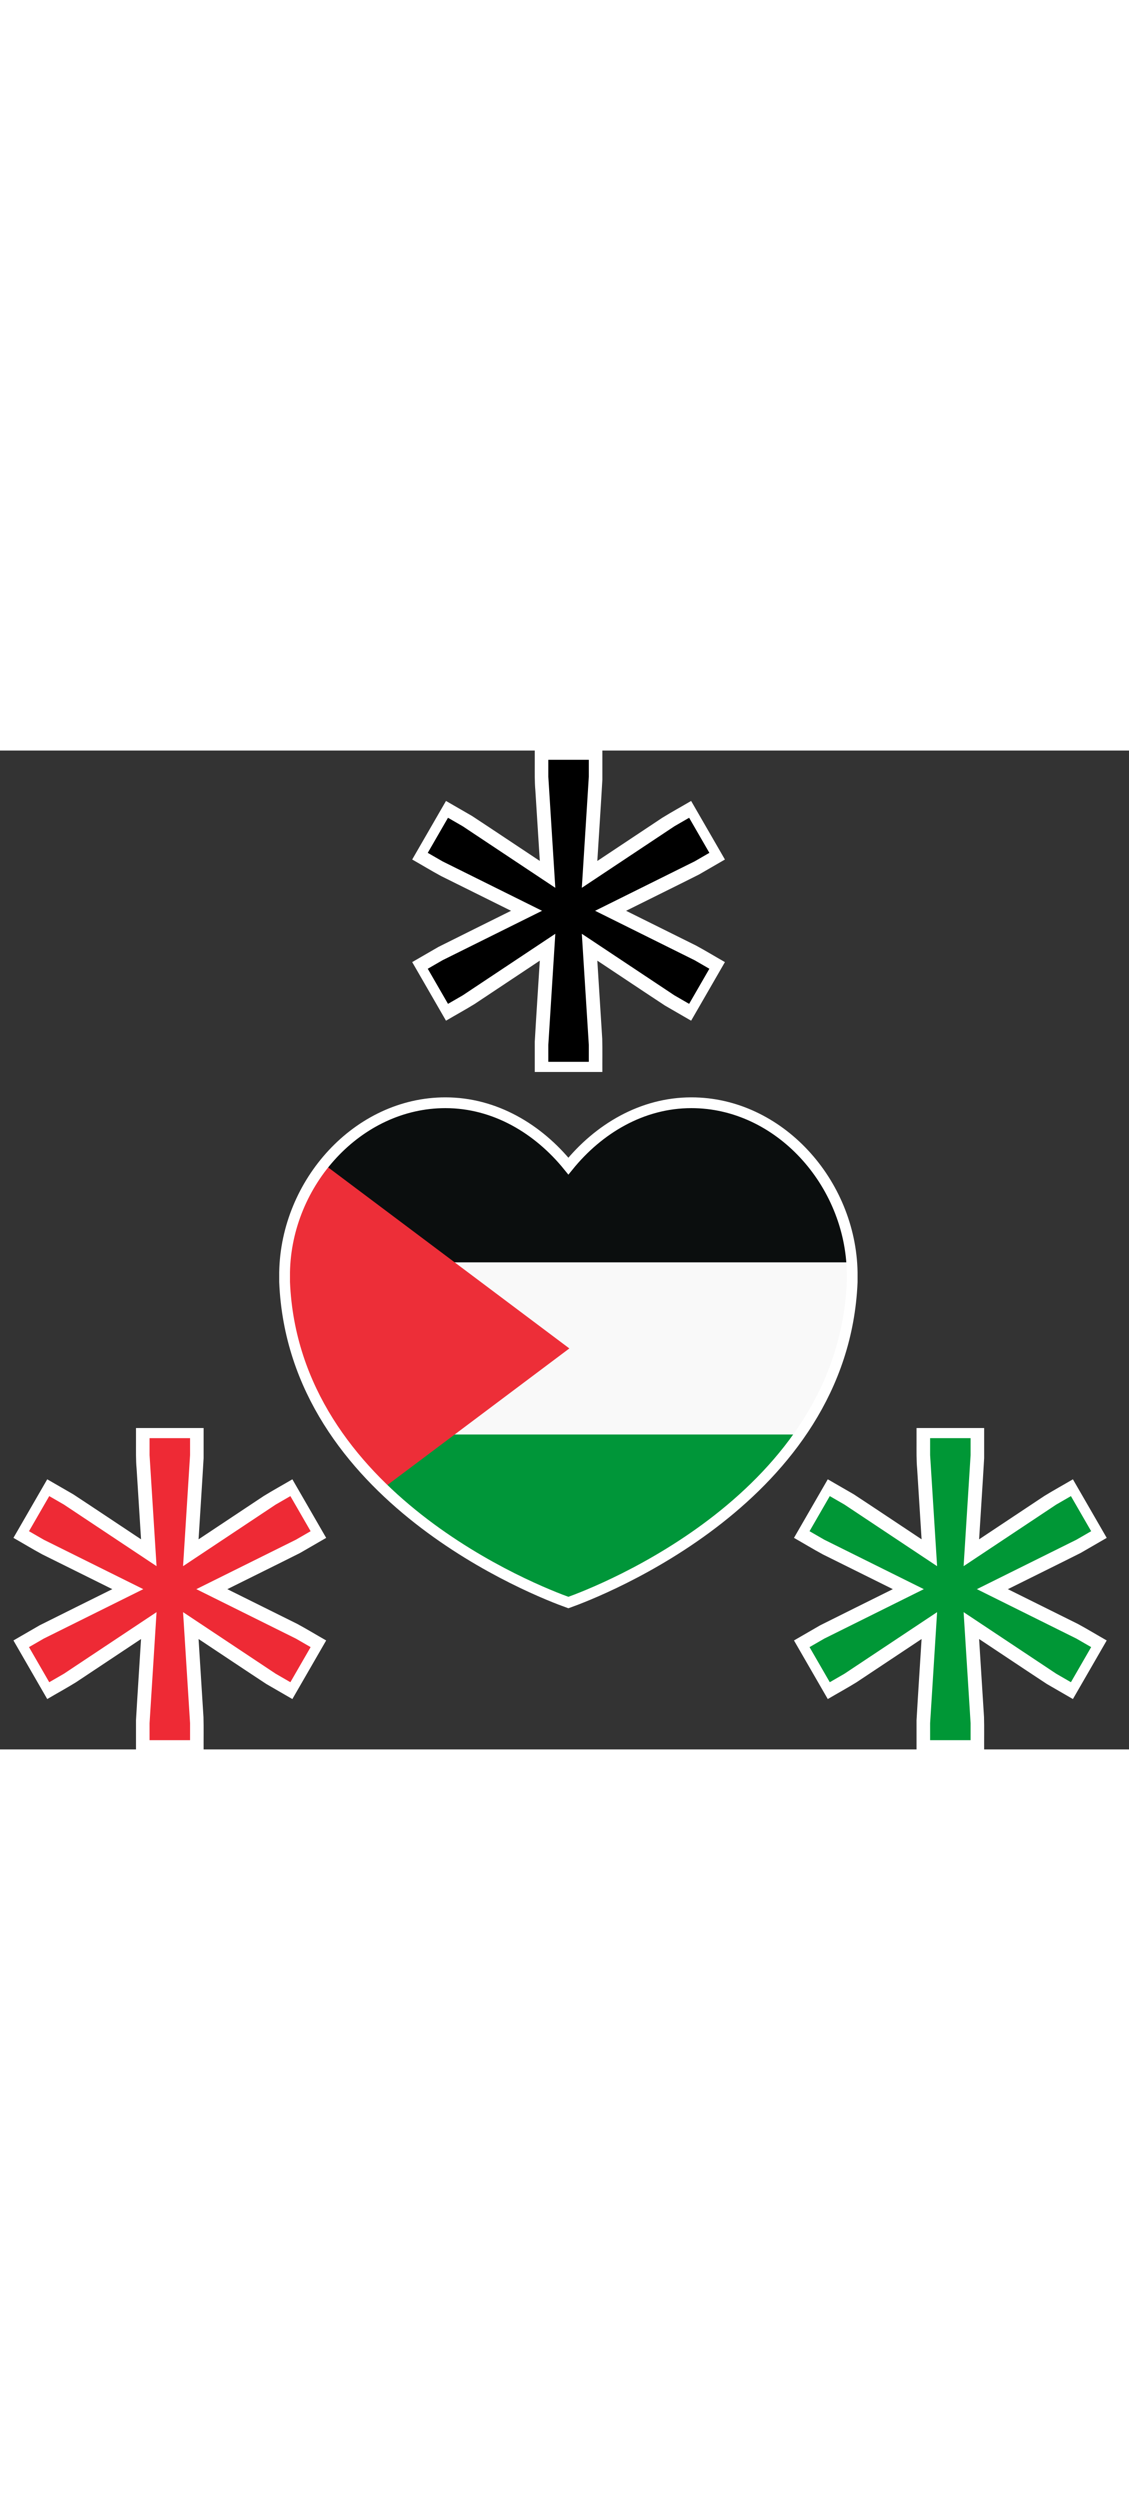 <?xml version="1.0" encoding="UTF-8" standalone="no"?>
<svg
   width="130"
   viewBox="0 0 325.357 287.66"
   version="1.1"
   id="svg1508"
   sodipodi:docname="fedipourgaza+v4.svg"
   xml:space="preserve"
   inkscape:version="1.3.2 (091e20ef0f, 2023-11-25)"
   xmlns:inkscape="http://www.inkscape.org/namespaces/inkscape"
   xmlns:sodipodi="http://sodipodi.sourceforge.net/DTD/sodipodi-0.dtd"
   xmlns="http://www.w3.org/2000/svg"
   xmlns:svg="http://www.w3.org/2000/svg"><rect x="0" y="0" width="325.357" height="287.66" fill="#333333" stroke="none"/><sodipodi:namedview
     id="namedview1"
     pagecolor="#ffffff"
     bordercolor="#666666"
     borderopacity="1.0"
     inkscape:showpageshadow="2"
     inkscape:pageopacity="0.0"
     inkscape:pagecheckerboard="0"
     inkscape:deskcolor="#d1d1d1"
     inkscape:zoom="2.3204749"
     inkscape:cx="74.984651"
     inkscape:cy="150.83119"
     inkscape:window-width="1276"
     inkscape:window-height="942"
     inkscape:window-x="0"
     inkscape:window-y="0"
     inkscape:window-maximized="0"
     inkscape:current-layer="svg1508" /><defs
     id="defs1512"><rect
       x="12.806"
       y="219.406"
       width="125.636"
       height="62.469"
       id="rect1" /><clipPath
       clipPathUnits="userSpaceOnUse"
       id="clipPath1629"><path
         d="m 147.191,4.488 c -48.815,0 -88.749,44.482 -89.636,94.418 v 5.447 c 4.995,120.07 141.1,172.43 158.19,178.54 17.09,-6.119 153.2,-58.479 158.19,-178.54 v -5.447 c -0.888,-49.936 -40.821,-94.418 -89.636,-94.418 -27.547,0 -51.735,14.539 -68.554,35.295 -16.818,-20.756 -41.007,-35.295 -68.554,-35.295 z"
         id="path1631" /></clipPath><clipPath
       clipPathUnits="userSpaceOnUse"
       id="clipPath1633"><path
         d="m 147.191,4.488 c -48.815,0 -88.749,44.482 -89.636,94.418 v 5.447 c 4.995,120.07 141.1,172.43 158.19,178.54 17.09,-6.119 153.2,-58.479 158.19,-178.54 v -5.447 c -0.888,-49.936 -40.821,-94.418 -89.636,-94.418 -27.547,0 -51.735,14.539 -68.554,35.295 -16.818,-20.756 -41.007,-35.295 -68.554,-35.295 z"
         id="path1635" /></clipPath><clipPath
       clipPathUnits="userSpaceOnUse"
       id="clipPath1637"><path
         d="m 147.191,4.488 c -48.815,0 -88.749,44.482 -89.636,94.418 v 5.447 c 4.995,120.07 141.1,172.43 158.19,178.54 17.09,-6.119 153.2,-58.479 158.19,-178.54 v -5.447 c -0.888,-49.936 -40.821,-94.418 -89.636,-94.418 -27.547,0 -51.735,14.539 -68.554,35.295 -16.818,-20.756 -41.007,-35.295 -68.554,-35.295 z"
         id="path1639" /></clipPath><clipPath
       clipPathUnits="userSpaceOnUse"
       id="clipPath1641"><path
         d="m 147.191,4.488 c -48.815,0 -88.749,44.482 -89.636,94.418 v 5.447 c 4.995,120.07 141.1,172.43 158.19,178.54 17.09,-6.119 153.2,-58.479 158.19,-178.54 v -5.447 c -0.888,-49.936 -40.821,-94.418 -89.636,-94.418 -27.547,0 -51.735,14.539 -68.554,35.295 -16.818,-20.756 -41.007,-35.295 -68.554,-35.295 z"
         id="path1643" /></clipPath><rect
       x="12.806"
       y="219.406"
       width="125.636"
       height="62.469"
       id="rect1-3" /><rect
       x="12.806"
       y="219.406"
       width="125.636"
       height="62.469"
       id="rect1-5" /><rect
       x="12.806"
       y="219.406"
       width="125.636"
       height="62.469"
       id="rect1-8" /><rect
       x="12.806"
       y="219.406"
       width="125.636"
       height="62.469"
       id="rect1-3-9" /><rect
       x="12.806"
       y="219.406"
       width="125.636"
       height="62.469"
       id="rect1-5-2" /></defs><g
     id="g1829"
     transform="matrix(0.517,0,0,0.517,79.695,99.108)"
     inkscape:export-filename="fedipourgaza+v4.png"
     inkscape:export-xdpi="120"
     inkscape:export-ydpi="120"><g
       id="g1803"><path
         fill="#009639"
         d="M 0,0 H 431.49 V 287.66 H 0"
         id="path1500"
         clip-path="url(#clipPath1641)"
         transform="translate(-53.555,-2.488)" /><path
         fill="#ffffff"
         d="M 0,0 H 431.49 V 191.773 H 0"
         id="path1502"
         style="fill:#f9f9f9;fill-opacity:1"
         clip-path="url(#clipPath1637)"
         transform="translate(-53.555,-2.488)" /><path
         d="M 0,0 H 431.49 V 95.887 H 0"
         id="path1504"
         style="fill:#0b0e0e;fill-opacity:1"
         clip-path="url(#clipPath1633)"
         transform="translate(-53.555,-2.488)" /><path
         fill="#ed2e38"
         d="M 216.773,143.83 25,0 v 287.66"
         id="path1506"
         clip-path="url(#clipPath1629)"
         transform="translate(-53.555,-2.488)" /></g><path
       d="m 94.124,4.488 c -48.815,0 -88.749,44.482 -89.636,94.418 v 5.447 c 4.995,120.07 141.1,172.43 158.19,178.54 17.09,-6.119 153.2,-58.479 158.19,-178.54 v -5.447 c -0.888,-49.936 -40.821,-94.418 -89.636,-94.418 -27.547,0 -51.735,14.539 -68.554,35.295 -16.818,-20.756 -41.007,-35.295 -68.554,-35.295 z"
       fill="none"
       id="path848"
       style="stroke:#ffffff;stroke-width:6px;stroke-opacity:1" /></g><path
     id="path1-6-9-1"
     style="fill:#ffffff;stroke-width:2.149"
     d="m 264.132,199.157 c 0.005,2.568 -0.059,5.138 0.176,7.698 0.426,6.766 0.852,13.532 1.278,20.298 -6.512,-4.312 -12.998,-8.666 -19.527,-12.953 -2.502,-1.444 -5.004,-2.888 -7.507,-4.331 -3.248,5.622 -6.493,11.245 -9.741,16.867 2.775,1.575 5.503,3.237 8.308,4.755 6.726,3.338 13.452,6.675 20.178,10.013 -6.968,3.47 -13.954,6.906 -20.911,10.397 -2.524,1.458 -5.049,2.917 -7.574,4.375 3.245,5.626 6.493,11.251 9.74,16.877 2.749,-1.618 5.553,-3.149 8.268,-4.822 6.255,-4.157 12.51,-8.314 18.765,-12.471 -0.479,7.797 -1.006,15.592 -1.454,23.39 0,2.889 0,5.779 0,8.668 6.494,0 12.988,0 19.483,0 -0.025,-3.19 0.05,-6.383 -0.038,-9.571 -0.472,-7.495 -0.944,-14.99 -1.416,-22.485 6.513,4.313 12.999,8.668 19.528,12.955 2.502,1.446 5.003,2.891 7.505,4.337 3.247,-5.625 6.494,-11.25 9.74,-16.875 -2.773,-1.575 -5.5,-3.236 -8.303,-4.755 -6.726,-3.339 -13.453,-6.678 -20.18,-10.018 6.991,-3.483 14.005,-6.922 20.981,-10.432 2.501,-1.445 5.002,-2.891 7.503,-4.336 -3.248,-5.622 -6.495,-11.245 -9.741,-16.869 -2.749,1.616 -5.55,3.148 -8.266,4.818 -6.256,4.156 -12.511,8.313 -18.767,12.469 0.479,-7.796 1.006,-15.591 1.454,-23.388 0,-2.89 -1e-5,-5.78 0,-8.67 -6.494,0 -12.988,0 -19.483,0 0,1.353 0,2.707 0,4.06 z" /><path
     style="fill:#009736;fill-opacity:1;stroke-width:2.206"
     d="m 268.042,198.019 v 4.898 l 2.012,31.973 -26.682,-17.733 -4.245,-2.449 -5.834,10.108 4.245,2.449 28.69,14.24 -28.69,14.244 -4.245,2.449 5.834,10.108 4.245,-2.451 26.682,-17.731 -2.012,31.971 v 4.9 h 11.667 v -4.9 l -2.014,-31.971 26.682,17.731 4.243,2.451 5.834,-10.108 -4.243,-2.449 -28.692,-14.244 28.692,-14.24 4.243,-2.449 -5.834,-10.108 -4.243,2.449 -26.682,17.728 2.014,-31.968 v -4.898 z"
     id="path90" /><path
     id="path1-6-9-7"
     style="fill:#ffffff;stroke-width:2.149"
     d="m 39.194,199.157 c 0.005,2.568 -0.059,5.138 0.176,7.698 0.426,6.766 0.852,13.532 1.278,20.298 -6.512,-4.312 -12.998,-8.666 -19.527,-12.953 -2.502,-1.444 -5.004,-2.888 -7.507,-4.331 -3.248,5.622 -6.493,11.245 -9.741,16.867 2.775,1.575 5.503,3.237 8.308,4.755 6.726,3.338 13.452,6.675 20.178,10.013 -6.968,3.47 -13.954,6.906 -20.911,10.397 -2.524,1.458 -5.049,2.917 -7.574,4.375 3.245,5.626 6.493,11.251 9.74,16.877 2.749,-1.618 5.553,-3.149 8.268,-4.822 6.255,-4.157 12.51,-8.314 18.765,-12.471 -0.479,7.797 -1.006,15.592 -1.454,23.39 0,2.889 0,5.779 0,8.668 6.494,0 12.988,0 19.483,0 -0.025,-3.19 0.05,-6.383 -0.038,-9.571 -0.472,-7.495 -0.944,-14.99 -1.416,-22.485 6.513,4.313 12.999,8.668 19.528,12.955 2.502,1.446 5.003,2.891 7.505,4.337 3.247,-5.625 6.494,-11.25 9.74,-16.875 -2.773,-1.575 -5.5,-3.236 -8.303,-4.755 -6.726,-3.339 -13.453,-6.678 -20.18,-10.018 6.991,-3.483 14.005,-6.922 20.981,-10.432 2.501,-1.445 5.002,-2.891 7.503,-4.336 -3.248,-5.622 -6.495,-11.245 -9.741,-16.869 -2.749,1.616 -5.55,3.148 -8.266,4.818 -6.256,4.156 -12.511,8.313 -18.767,12.469 0.479,-7.796 1.006,-15.591 1.454,-23.388 0,-2.89 -10e-6,-5.78 0,-8.67 -6.494,0 -12.988,0 -19.483,0 0,1.353 0,2.707 0,4.06 z" /><path
     style="fill:#ee2a35;fill-opacity:1;stroke-width:2.206"
     d="m 43.1,198.019 v 4.898 l 2.014,31.968 -26.682,-17.728 -4.243,-2.449 -5.834,10.108 4.243,2.449 28.694,14.24 -28.694,14.244 -4.243,2.449 5.834,10.108 4.243,-2.451 26.682,-17.731 -2.014,31.971 v 4.9 h 11.672 v -4.9 l -2.014,-31.971 26.68,17.731 4.245,2.451 5.834,-10.108 -4.245,-2.449 -28.694,-14.244 28.694,-14.24 4.245,-2.449 -5.834,-10.108 -4.245,2.449 -26.68,17.728 2.014,-31.968 v -4.898 z"
     id="path89" /><path
     id="path1-6-9"
     style="fill:#ffffff;stroke-width:2.149"
     d="m 154.108,3.803 c 0.005,2.568 -0.059,5.138 0.176,7.698 0.426,6.766 0.852,13.532 1.278,20.298 -6.512,-4.312 -12.998,-8.666 -19.527,-12.953 -2.502,-1.444 -5.004,-2.888 -7.507,-4.331 -3.248,5.622 -6.493,11.245 -9.741,16.867 2.775,1.574 5.503,3.237 8.308,4.755 6.726,3.338 13.452,6.675 20.178,10.013 -6.968,3.47 -13.954,6.906 -20.911,10.397 -2.524,1.458 -5.049,2.917 -7.574,4.375 3.245,5.626 6.493,11.251 9.74,16.877 2.749,-1.618 5.553,-3.149 8.268,-4.822 6.255,-4.157 12.51,-8.314 18.765,-12.471 -0.479,7.797 -1.006,15.592 -1.454,23.39 0,2.889 0,5.779 0,8.668 6.494,0 12.988,0 19.483,0 -0.025,-3.19 0.05,-6.383 -0.038,-9.571 -0.472,-7.495 -0.944,-14.99 -1.416,-22.485 6.513,4.313 12.999,8.668 19.528,12.955 2.502,1.446 5.003,2.891 7.505,4.337 3.247,-5.625 6.494,-11.25 9.74,-16.875 -2.773,-1.575 -5.5,-3.236 -8.303,-4.755 -6.726,-3.339 -13.453,-6.678 -20.18,-10.018 6.991,-3.483 14.005,-6.922 20.981,-10.432 2.501,-1.445 5.002,-2.891 7.503,-4.336 -3.248,-5.622 -6.495,-11.245 -9.741,-16.869 -2.749,1.616 -5.55,3.148 -8.266,4.818 -6.256,4.156 -12.511,8.313 -18.767,12.469 0.479,-7.796 1.006,-15.591 1.454,-23.388 0,-2.89 -1e-5,-5.78 0,-8.67 -6.494,0 -12.988,0 -19.483,0 0,1.353 0,2.707 0,4.06 z" /><path
     style="stroke-width:2.206"
     d="M 158.016,2.665 V 7.565 L 160.03,39.536 133.349,21.808 129.106,19.359 123.272,29.462 l 4.241,2.449 28.696,14.24 -28.696,14.244 -4.241,2.449 5.834,10.108 4.241,-2.449 26.684,-17.733 -2.014,31.973 v 4.898 h 11.667 v -4.898 l -2.014,-31.973 26.684,17.733 4.241,2.449 5.834,-10.108 -4.241,-2.449 -28.694,-14.244 28.694,-14.24 4.241,-2.449 -5.834,-10.103 -4.241,2.449 -26.684,17.728 2.014,-31.971 V 2.665 Z"
     id="path1-6" /></svg>
